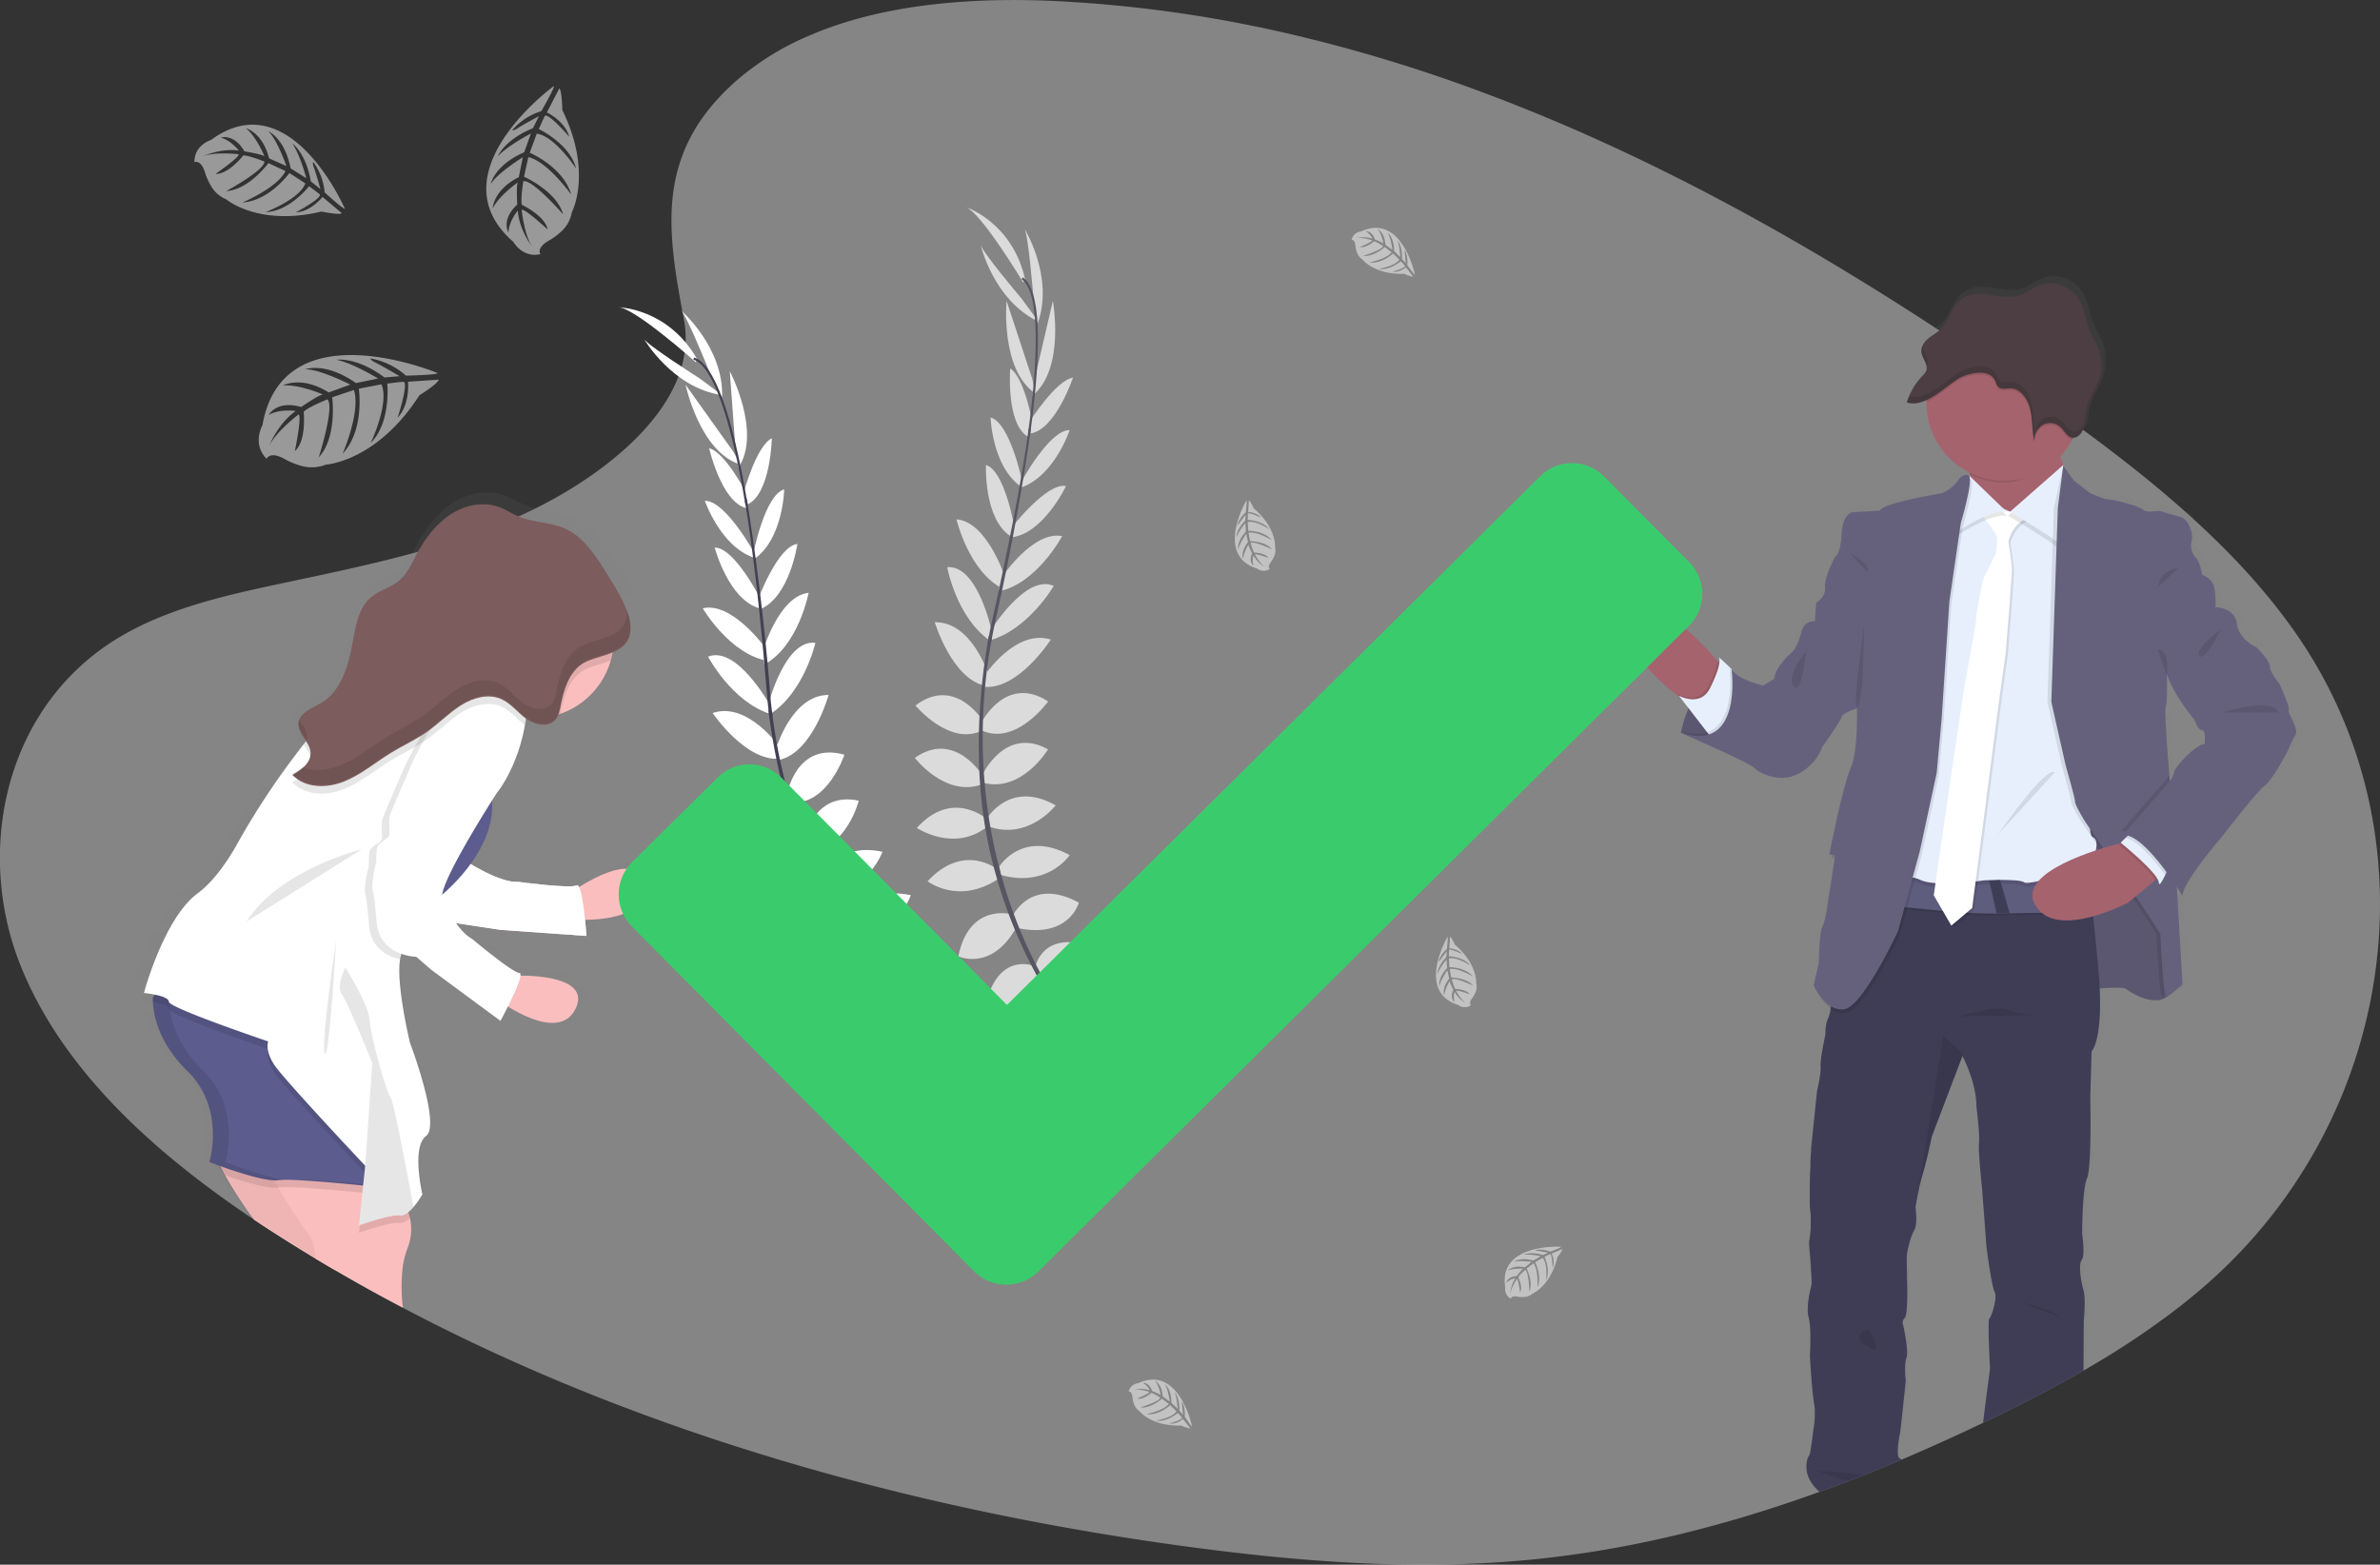 <svg id="_875ecf71-6e24-4878-8942-f452de3ecca7" data-name="875ecf71-6e24-4878-8942-f452de3ecca7" xmlns="http://www.w3.org/2000/svg" xmlns:xlink="http://www.w3.org/1999/xlink" viewBox="0 0 1149.12 755.51"><rect x="0" y="0" width="1149.12" height="755.51" fill="#333333" stroke="none"/><defs><linearGradient id="linear-gradient" x1="974.15" y1="-34.73" x2="974.15" y2="552.53" gradientTransform="matrix(1, 0, 0, -1, -25.44, 685.76)" gradientUnits="userSpaceOnUse"><stop offset="0" stop-color="gray" stop-opacity="0.25"/><stop offset="0.54" stop-color="gray" stop-opacity="0.12"/><stop offset="1" stop-color="gray" stop-opacity="0.1"/></linearGradient><linearGradient id="linear-gradient-2" x1="215.54" y1="54.1" x2="215.54" y2="448.03" xlink:href="#linear-gradient"/></defs><title>Artboard 1</title><path d="M1065.62,619.94q-5.38,4.73-11,9.19c-.63.51-1.28,1-1.92,1.52a386.28,386.28,0,0,1-42,28.37l-2.73,1.59c-.66.4-1.31.77-2,1.14-15.26,8.81-31.09,16.92-47.11,24.6l-.17.09-1.21.57q-19.38,9.29-39.34,17.78l-.32.12q-9,3.79-18,7.38c-2.45,1-4.91,1.93-7.37,2.88-4.63,1.77-9.27,3.51-14,5.18l-.58.22-1,.35-1.25.46q-18.31,6.54-37.11,12.08l-.22.06q-13.11,3.82-26.39,7.07l-1.21.3c-13,3.14-26.21,5.84-39.5,8l-3.06.49q-14.58,2.29-29.36,3.74c-55.39,5.35-111.44,1-166.49-6.46C461.17,731.58,351.48,703.31,251.44,659q-28.8-12.75-56.48-27.3c-.15-.08-.28-.16-.43-.23q-16.57-8.71-32.69-18.15c-3.15-1.82-6.28-3.68-9.39-5.55q-5.74-3.46-11.43-7-7.5-4.68-15-9.59l-2.34-1.56-.9-.61c-1.27-.85-2.52-1.7-3.78-2.56-47-32-88.91-70.78-108.71-119.31-22.88-56-8.24-127,48.43-160.1,19.48-11.4,42.12-17.59,65-22.7l2.34-.52c3.87-.85,7.74-1.67,11.59-2.49,13.49-2.86,27.05-5.7,40.48-8.87h0c7-1.65,13.93-3.38,20.82-5.25l2.82-.78a337.09,337.09,0,0,0,48.61-17.12h.1q2.54-1.12,5-2.33c1.06-.5,2.12-1,3.18-1.55,17-8.46,35-20.19,48.85-34.17,1.11-1.12,2.19-2.26,3.24-3.4.81-.89,1.61-1.79,2.38-2.69,9.71-11.32,16.43-23.89,17.71-37.23h0a48,48,0,0,0-.6-13.43c-1.57-8.39-3.09-16.6-4.21-24.61-2.09-15.05-2.8-29.44.1-43.31h0c3-14.14,9.64-27.75,22.41-40.95q2.89-3,6.23-6A131.28,131.28,0,0,1,389.4,17.76l4.71-2C429.19,1.56,471.34-1.4,510.72.56A636.14,636.14,0,0,1,620,15.76c2.85.64,5.7,1.31,8.53,2a757.36,757.36,0,0,1,90,27.83C794.89,74.32,867,114.21,934.33,158.23l2,1.3q4.22,2.75,8.39,5.52,8.07,5.35,16,10.77l3.57,2.43q2.64,1.8,5.25,3.61l5.36,3.71h0a5.88,5.88,0,0,1,.72.51l4.56,3.16c2.64,1.84,5.26,3.69,7.89,5.55h0l5.64,4c1.17.84,2.35,1.67,3.52,2.52l6,4.38,1.34,1c.28.2.56.4.83.62l.17.11c16.26,11.93,32.13,24.3,47,37.41l1.92,1.7.2.18c1.62,1.44,3.24,2.9,4.83,4.37,19.42,17.68,36.82,36.68,51,57.68C1175.88,405.76,1156.49,540.07,1065.62,619.94Z" style="fill:#fff;opacity:0.4;isolation:isolate"/><path d="M1108.43,340.7c.64-1.74-4.14-11.4-4.14-11.88s-5-5.85-5-8.87-6.53-9.5-6.53-9.5-8.78-3.65-9.74-11.56-10.16-8.08-10.52-8.09c0,0,0-.72.06-1.82,0-2.46-.07-6.85-1.18-9.26a9.4,9.4,0,0,0-5.42-4.61s-1-6.17-2.88-8.07a9.09,9.09,0,0,1-2.22-8.56c.53-1.68.07-4.79-1.25-7.39a7.57,7.57,0,0,0-4.66-4.33h-.17c-4.58-1.11-9.71-2.81-9.71-2.81s-.52.1-1.29.21l-.64-.21a28.59,28.59,0,0,1-3.34.42,4.15,4.15,0,0,1-2.71-.89c-1.6-1.75-14.52-5.07-16.91-5.07s-9.26-3.17-9.26-3.17l-6.85-5.23c-1.92-1.46-5.48-7.4-6-8.28l-.08-.11h0a27.18,27.18,0,0,1-1.26-3.49c-.07-.22-.12-.44-.19-.68h0a38.15,38.15,0,0,0,3.81-4.68v0c.31-.43.6-.9.89-1.35q.63-1,1.2-2.07c.16-.31.31-.63.47-.93a4,4,0,0,0,1-.17l.43-.16a5.07,5.07,0,0,0,1.1-.69l.32-.29a7.81,7.81,0,0,0,2-3.07c.11-.34.21-.69.29-1a1.47,1.47,0,0,1,.09-.36c0-.11.11-.48.15-.73l.06-.4a4,4,0,0,1,.12-.71,1.36,1.36,0,0,0,0-.41c0-.29.08-.6.11-.9.14-1.13.26-2.24.5-3.34a.09.09,0,0,0,0,0,25.55,25.55,0,0,1,2.36-6.08c1-1.93,2.1-3.83,3-5.82h0c.26-.57.51-1.15.73-1.73s.44-1.28.64-1.93a2.65,2.65,0,0,1,.14-.59,14,14,0,0,0,.32-1.43,5,5,0,0,0,.12-.63c.12-.66.2-1.32.26-2a24.54,24.54,0,0,0-1.64-11.13c-1.19-3-3-5.65-4.19-8.62-1.83-4.51-2.31-9.61-4.55-13.91-3.75-7.2-12.6-10.8-19.87-8.09-3.46,1.28-6.47,3.79-10,4.92-4.7,1.51-9.75.37-14.63-.31s-10.28-.73-14.2,2.45c-4.51,3.67-5.75,10.57-10,14.59a23,23,0,0,1-3.33,2.5c-.86.59-1.73,1.17-2.54,1.84a9.47,9.47,0,0,0-3,4,3.39,3.39,0,0,0-.11.34,3.11,3.11,0,0,0-.11.41,4.11,4.11,0,0,1-.07.47,1.79,1.79,0,0,0,0,.33,5.76,5.76,0,0,0,0,.72h0v.12a4.59,4.59,0,0,0,.13.8v.22a4,4,0,0,0,.2.66.5.5,0,0,1,0,.13,7.22,7.22,0,0,0,.29.72,1.16,1.16,0,0,0,.14.36,1.38,1.38,0,0,1,.14.3,18.93,18.93,0,0,1,1.48,3.67,4.16,4.16,0,0,1-.15,2.44,3.9,3.9,0,0,1-.64,1.07,13.33,13.33,0,0,1-1.12,1.24,33.13,33.13,0,0,0-7.21,11.53c-.18.49-.35,1-.51,1.49h0l.21.06.21,0a7,7,0,0,0,1.19.25,7.25,7.25,0,0,0,.8.09,12.39,12.39,0,0,0,3.26-.26,5,5,0,0,0,.53-.12h0l.16,0h.1a17.32,17.32,0,0,0,2.62-.91c.2-.09.41-.17.61-.27v3.72a37.63,37.63,0,0,0,19.16,30.59c.57.33,1.13.64,1.71.93,0,.34.1.69.14,1s.08.57.11.86l-.44-.41a2.91,2.91,0,0,0-1.19-.24,3.82,3.82,0,0,0-1.9.49,7,7,0,0,0-2.49,2.43c-2.7,4.13-7.82,6-7.82,6s-29,4.59-30.14,8.39l-13.56.8s-4.79.63-5.26,10.61v.23c-.07,1.19-.16,2.25-.27,3.2v.14c-.84,6.65-2.74,7.36-2.74,7.36s-5.59,9.82-5.11,14.89a.48.48,0,0,1,0,.12h0a6.53,6.53,0,0,1-.13,2h0a9,9,0,0,1-4.18,5.39l-.63,9s-5.26-.79-6.7,5.39-4,9-4,9-8.77,7.29-9.25,13.46l-5.43,3.33s-12.59-2.85-15.47-7.92c0,0-.34-.34-.88-.83l-.08-.12a.28.28,0,0,0,0,.06c-1.88-1.78-5.89-5.5-5.27-4.65a3.92,3.92,0,0,1,.26,2.56l-.94-1-2.51-2.8s-3.59-3.36-8.64-7.37h0q-1.73-1.38-3.65-2.82c-6.46-4.79-14.23-9.65-20-10.38-.12-.24-.6-2-1.73-2a1.9,1.9,0,0,0-1.24.61,16.64,16.64,0,0,0-1,23.51q.42.46.88.89l1.31,1.22,4.06,3.8,13.7,12.8c.17.12.33.25.5.36l.81,1,.63.81,1.09,1.39,1.57,2c-.08.21-.17.41-.24.61-.59,1.44-1.1,2.84-1.52,4.12v.14c-.1.32-.2.62-.29.92a1.24,1.24,0,0,1-.1.31c-.1.3-.18.6-.27.87a4.24,4.24,0,0,0-.14.52,2.9,2.9,0,0,1-.1.31c-.45,1.59-.73,2.81-.88,3.49l-1.06-.33,1,.45a1.36,1.36,0,0,1,0,.17l-.06.32c.31.15.64.29,1,.43l.23.1,3.92,1.73h0c.79.35,1.65.72,2.57,1.14s1.63.73,2.52,1.11h0c10.24,4.56,24.59,11.11,25.61,12.42,1.59,2.07,12.12,8.08,21.7,3s11.63-12.84,11.63-12.84S889,346,889.29,344.05c.24-1.46,4.52-3.11,6.5-3.8l.19-.06.8-.26v2.42c0,4.46-.06,14.16-1.46,21.21a.13.13,0,0,0,0,.06,23.06,23.06,0,0,1-1.59,5.3c-3.67,7.76-10.52,42.14-10.52,42.14h.16a4.64,4.64,0,0,1,1.2-.06c-.14.64-.23,1.14-.3,1.48s-.1.51-.1.51h.12a4.6,4.6,0,0,1,1.16-.07,2.44,2.44,0,0,1,.39,0,6.12,6.12,0,0,1-.1.72v.25s-.06.31-.08.48c-.83,5.72-3.23,20.61-3.23,20.61s-1,8.23-2.56,11.08c-.67,1.21-1.08,4.56-1.34,8,0,.5-.07,1-.11,1.52-.26,4.24-.3,8.21-.3,8.21l-.07.26-2.35,10.66a3.07,3.07,0,0,0,.13.29h0c.17.32.44.87.83,1.55h0l.12.26a29.78,29.78,0,0,0,5.54,7.8,14.41,14.41,0,0,0,1.68,1.43h0a1.8,1.8,0,0,1-.07.35c0,.1-.06.38-.09.56a16.19,16.19,0,0,1-1.13,4,13.38,13.38,0,0,0-1.15,4.36h0a20.06,20.06,0,0,0-.1,3.24l-.13.59h0c-.35,1.63-1.35,6.41-1.89,10.3-.13.89-.25,1.75-.32,2.55a12.39,12.39,0,0,0,0,2.23,18.31,18.31,0,0,1-.2,3.74,8.45,8.45,0,0,1-.13,1.1c-.54,3.52-1.43,7.21-1.43,7.21l-2.87,27.55v1.63a3.17,3.17,0,0,1-.06.72c0,.65-.1,1.42-.17,2.32a8.74,8.74,0,0,1-.06,1,5.22,5.22,0,0,1-.06,1V561a4.7,4.7,0,0,1,0,.79,3.86,3.86,0,0,0,0,.76v.71c-.09,1.47-.19,3.06-.26,4.67v1.54a11.56,11.56,0,0,1-.07,1.54V581.2a29.11,29.11,0,0,0,.24,3.18c.11.78.19,1.6.23,2.44V588a5.61,5.61,0,0,1,0,.58V593c-.25,3.44-.72,6.23-.79,6.67h0v.94c0,.25.06.57.09.92v.5h0a2,2,0,0,0,.06.58c.06.2,0,.19,0,.3,0,.36.06.73.1,1.12s.09.81.12,1.23l.06.79c0,.38.08.78.11,1.17v.4c0,.27.06.53.08.81l.09,1.23c0,.27.06.55.08.82a2.78,2.78,0,0,1,0,.42l.13,1.62a4.3,4.3,0,0,0,0,.8c0,.42.06.85.1,1.25s0,.92.07,1.34a8.59,8.59,0,0,1,.06,1.22,16.89,16.89,0,0,1,0,3.39c-.26,1.14-1.1,4.33-1.58,7.79,0,.31-.09.62-.12.94a3.39,3.39,0,0,0,0,.56l-.06.75c0,.6-.07,1.21-.07,1.8a13.87,13.87,0,0,0,.45,4,18.93,18.93,0,0,1,.5,2.64,1.35,1.35,0,0,0,0,.44c0,.32.07.65.1,1s0,.68.07,1c0,.7.06,1.42.09,2.15v1.45c.07,4.22-.13,8.35-.19,9.41v.26s1,17.75,2.07,23.44c.14.75.24,1.51.31,2.29a5.08,5.08,0,0,0,0,.87,44.62,44.62,0,0,1-.68,9.84s-1.12,12.19-1.59,12.19c-.23,0-1.27,1.88-1.43,4.72v.08c-.14,3.17.83,7.53,5.25,11.84l.48.47.58-.22c4.68-1.67,9.32-3.41,14-5.18,2.46-1,4.92-1.9,7.37-2.88q9.08-3.59,18-7.38h0a1.14,1.14,0,0,1-.57-.72c-.92-2.45.45-10,.73-11.16s2.87-25.83,2.87-25.83-1-7.75.32-11.07-1.6-16.17-1.6-16.17-1-1.58.8-3.48,1.12-18.85,1.12-18.85-.16-8.56-.16-10.78,1.92-10.3,3.66-13,.65-11.1.65-11.1h0l.1-.64a6.36,6.36,0,0,1,.14-.89l.15-.85a117.51,117.51,0,0,1,3.1-13.75c2.08-6.65,4.47-18.37,4.47-18.37l14-37.41h0l.46-1.16.17-.46s6.85,12.68,6.85,24.4c0,0,1.76,14.1,1.29,17.9s1.43,21.7,1.43,21.7,2.06,25.67,2.06,26.77,2.56,20.85,4.16,23.85-1.6,12.2-2.55,13.15.32,24.24.32,24.24-2.41,18.37-2.88,22.17c-.09.69-.23,1.73-.38,3,16-7.68,31.85-15.79,47.11-24.6l2-1.14.11-22.73s1.12-10.61-.16-14.9-2.55-12.5-.79-14.72.16-12.51.16-12.51,0-21.71,2.39-27.09,1.6-39.44,1.6-39.44l.63-22.34s5.09-4.82,4-29.79v-.85c5.56-.35,11.83-.55,12.78.23,1.52,1.22,10.08,6.76,16.71,5.38h0a8.13,8.13,0,0,0,3.06-1.27c1.44-.64,8-6.18,8-6.18L1054,431.64h0l-.27-4.75c.48.73.9,1.38,1.26,2,1,1.52,1.55,2.45,1.55,2.45,0-6.65,18.83-28.19,18.83-28.19s17.55-22.65,21.37-25.35,11.33-17,11.33-17a69.08,69.08,0,0,1,3.83-7.92C1113.56,350.05,1107.79,342.44,1108.43,340.7Zm-56.15,30.41a9.93,9.93,0,0,1-2.12,4.27c-.08-1-.16-1.93-.24-2.93v-.26c-1.12-13.94-2.32-30.8-1.77-32.45.45-1.32.61-4.82.66-8.18h0c.07-3.83,0-7.48,0-7.48h0l.18-.25c3.22,10,13.21,21.66,13.21,21.66s1.76,5.07,3.83,5.23,1.27,6.65,1.27,6.65a7.54,7.54,0,0,0-2.72,1,23.82,23.82,0,0,0-2.82,1.91h0C1057.18,363.76,1052.39,369.49,1052.28,371.11Z" style="fill:url(#linear-gradient)"/><path d="M811.56,353.76s5.82-30.5,24.52-30.66l13.68,28.14-9.2,6.25S820.8,358.12,811.56,353.76Z" style="fill:#65617d"/><path d="M849.72,351.2l-9.16,6.29s-13.94.44-23.9-2a27.3,27.3,0,0,1-5.1-1.73,1.85,1.85,0,0,1,.1-.49.7.7,0,0,1,0-.12A69.41,69.41,0,0,1,815.2,342c.57-1.37,1.23-2.78,1.93-4.19,2.74-5.27,6.59-10.44,11.86-13a16.22,16.22,0,0,1,6.23-1.63H836l.31.62,4.62,9.51Z" style="opacity:0.1;isolation:isolate"/><path d="M1005,477.91s19.65-1.88,21.38-.47,12.89,8.65,19.5,4.09,2.2-20.44,2.2-21.07-.63-23.11-.63-23.11l-11.79-15.88-14.78-27.82-30.18-3,.78,44.18-.15,22.64Z" style="fill:#65617d"/><path d="M1005,477.91s19.65-1.88,21.38-.47,12.89,8.65,19.5,4.09,2.2-20.44,2.2-21.07-.63-23.11-.63-23.11l-11.79-15.88-14.78-27.82-30.18-3,.78,44.18-.15,22.64Z" style="opacity:0.1;isolation:isolate"/><path d="M832.11,322.28s-1.55,19.18-13.55,19.48a94.06,94.06,0,0,1-7.94-5.45c-10.5-7.85-27.15-23-22.55-37,6.6-20.12,38.67,17,38.67,17l2.47,2.76Z" style="fill:#a5636d"/><path d="M832.11,322.28s-1.55,19.18-13.55,19.48a94.06,94.06,0,0,1-7.94-5.45l-1-1.31a15.62,15.62,0,0,0,6.55,1.77c3,.06,6.38-1,8.55-5.39a69.4,69.4,0,0,0,3.31-7.61,22.92,22.92,0,0,0,1.2-4.72Z" style="opacity:0.1;isolation:isolate"/><path d="M826.92,357l-2.69-3.46-9-11.65-4.67-6a15.61,15.61,0,0,0,6.54,1.76c3,.07,6.38-1,8.55-5.39a67.51,67.51,0,0,0,3.31-7.61c1.49-4.24,1.46-6.42.93-7.16s3.34,2.85,5.2,4.62l.07.06.86.82.33.64,4.55,9.11v.38C841.32,336.08,842.85,354.42,826.92,357Z" style="fill:#e7effd"/><path d="M918.18,704.76a4.57,4.57,0,0,0-.94-.62h-.08c-1.88-.79-.16-10.54.16-11.8s2.83-25.58,2.83-25.58-.94-7.69.32-11-1.58-16-1.58-16-.94-1.57.79-3.46,1.1-18.71,1.1-18.71-.15-8.48-.15-10.69,1.88-10.21,3.61-12.89.63-11,.63-11h0l.09-.64c0-.23.09-.53.14-.88l.15-.84a4.1,4.1,0,0,1,.11-.64c.09-.5.19-1,.3-1.64.06-.36.13-.74.21-1.12.23-1.2.5-2.52.79-3.87.09-.42.19-.85.29-1.27s.24-1,.37-1.52c.08-.31.15-.61.24-.92.23-.92.48-1.81.75-2.66,2-6.61,4.41-18.24,4.41-18.24l14.61-38.38.17-.46.46.89h0c1.52,3.07,6.29,13.52,6.29,23.31,0,0,1.74,14,1.26,17.76s1.42,21.54,1.42,21.54,2,25.46,2,26.56,2.52,20.76,4.09,23.74-1.57,12.11-2.52,13,.32,24.06.32,24.06-2.36,18.23-2.84,22c-.1.9-.3,2.41-.51,4.26l1.21-.57.17-.09c16-7.68,31.85-15.79,47.11-24.6l.13-24.11s1.1-10.54-.15-14.78-2.52-12.42-.8-14.63.17-12.41.17-12.41,0-21.54,2.35-26.88,1.58-39.15,1.58-39.15l.62-22.16s5.13-4.89,3.92-30.41c-.13-2.72-.33-5.67-.61-8.89-.87-9.63-1.75-18.35-2.55-25.9-.07-.65-.14-1.29-.21-1.91-.08-.84-.18-1.67-.26-2.48-.19-1.71-.37-3.35-.55-4.91-.06-.46-.11-.91-.16-1.36q-.39-3.36-.73-6.2c-.08-.74-.18-1.47-.26-2.16-.13-1-.25-2-.36-2.93a5,5,0,0,0-.09-.66,8.4,8.4,0,0,0-.14-1.15c-.52-4.08-.83-6.31-.83-6.31h-.14l-15.81.14-34.51.33h-1l-18,.17h-1.1l-8.64.09h-1.47l-18,.17h-1.09l-7.39,30.46-15.09,34.59s-.23,3.79-.76,7.49v.22a.72.72,0,0,1-.06.36,2.62,2.62,0,0,0-.09.56,19.43,19.43,0,0,1-1.27,4.89,12.22,12.22,0,0,0-1,3.45h0a20.23,20.23,0,0,0-.23,3.83h0v.21s-1.2,5.45-1.9,10.09c-.13.89-.25,1.75-.32,2.55a16.13,16.13,0,0,0-.14,2.93,16.43,16.43,0,0,1-.11,3,8.45,8.45,0,0,1-.13,1.1c-.49,3.68-1.48,7.8-1.48,7.8l-2.84,27.36a.62.62,0,0,1,0,.09v1.14a3.17,3.17,0,0,1-.06.72c0,.65-.1,1.42-.17,2.32a8.74,8.74,0,0,1-.06,1,5.22,5.22,0,0,1-.06,1v.52a4.7,4.7,0,0,1,0,.79,3.86,3.86,0,0,0,0,.76v.71c-.08,1.47-.18,3.06-.25,4.67v1.54a11.56,11.56,0,0,1-.07,1.54V581.2a27.26,27.26,0,0,0,.24,3.34c.1.74.18,1.5.23,2.28V593c-.25,3.44-.72,6.23-.79,6.67h0v.94c0,.25.06.57.09.92v.5h0a2,2,0,0,0,.06.58c.06.2,0,.19,0,.3,0,.36.06.73.1,1.12s.08.81.12,1.23l.06.79c0,.38.08.78.11,1.17v.4c0,.27.06.53.08.81l.09,1.23c0,.27.06.55.08.82v.42l.13,1.62a4.3,4.3,0,0,0,0,.8c0,.42.06.85.1,1.25s0,.92.07,1.34a8.59,8.59,0,0,1,.06,1.22,17.78,17.78,0,0,1,0,3.28,76.61,76.61,0,0,0-1.56,7.9c0,.31-.09.62-.12.94a3.39,3.39,0,0,0,0,.56l-.06.75c0,.6-.07,1.21-.07,1.8a13.78,13.78,0,0,0,.45,3.77,21.18,21.18,0,0,1,.55,3.32c.08.64.13,1.32.17,2s.06,1.42.09,2.15v1.45c.06,4.75-.2,9.29-.2,9.29a1.09,1.09,0,0,0,0,.12v.08c.1,2,1,17.77,2,23.07a24,24,0,0,1,.35,2.84,5.08,5.08,0,0,0,0,.87,45.81,45.81,0,0,1-.71,9.19s-1.47,12.21-1.94,12.21c-.24,0-1.44,2.22-1.41,5.47v.08c0,3.06,1.18,7,5.19,11l1.12,1.12c4.68-1.67,9.32-3.41,14-5.18,2.46-1,4.92-1.9,7.37-2.88q9.08-3.59,18-7.38Z" style="fill:#3f3d56"/><path d="M1000.64,232.35,977.37,257.2s-29.86-12-26.72-16c1.22-1.58,1-6.57.32-12.08-1.1-8.71-3.46-18.74-3.46-18.74s52.19-8.49,47.78.32c-1.6,3.21-1.33,7-.33,10.44A39.58,39.58,0,0,0,1000.64,232.35Z" style="fill:#a5636d"/><path d="M995.29,210.66c-1.6,3.21-2.37,3.52-1.37,7C987.1,225,978.42,233,967.63,233a37.24,37.24,0,0,1-16.66-3.9c-1.1-8.71-3.46-18.74-3.46-18.74S999.7,201.85,995.29,210.66Z" style="opacity:0.1;isolation:isolate"/><path d="M1005,194.62a37.42,37.42,0,0,1-74.84.07v-.61a37.42,37.42,0,0,1,74.83.54Z" style="fill:#a5636d"/><path d="M1010.46,441.46c-5,0-21.46.18-39.9.47h-.23l-6.09.1H964c-21.87.35-43.42-3.92-52.07-3.11-18.4,1.73,6.6-17,6.6-17a154,154,0,0,0,41.9,4.24l5.29-.28c16.71-.94,33.51-2.51,42.29-5.15C1008.67,425.61,1009.56,432.68,1010.46,441.46Z" style="opacity:0.1;isolation:isolate"/><path d="M1010.46,440.52c-5,0-21.46.17-39.9.47h-.23l-6.09.1H964c-21.87.35-43.42-3.92-52.07-3.11-18.4,1.72,6.6-17,6.6-17a153.75,153.75,0,0,0,41.9,4.23l5.29-.27c16.71-.94,33.51-2.52,42.29-5.15C1008.67,424.67,1009.56,431.76,1010.46,440.52Z" style="fill:#5f5d7e"/><path d="M957.56,242.76l-28.93,13.52L906.32,428.86s13.2-6,20.75-2.2,30.81.32,30.81.32,17-1,19.49.94,32.08-7.86,32.08-7.86,5.34-12,1.25-13.83,1.26-20.47,1.26-20.47l-2.51-124.51-5-16-13.52-8.17-13.83,11-6.6,1Z" style="opacity:0.1;isolation:isolate"/><path d="M957.56,240.84l-28.92,13.52L906.32,427s13.2-6,20.75-2.2,30.81.31,30.81.31,17-.94,19.49.94,32.08-7.86,32.08-7.86,5.34-11.94,1.25-13.83S1012,383.9,1012,383.9l-2.51-124.51-5-16-13.52-8.18-13.83,11-6.6.94Z" style="fill:#e7effd"/><path d="M957.09,248.86s8.34,9.9,8.18,12-.47,6.91-.47,6.91l-6.24,12.74s-3.46,15.88-3.46,19.18-5.5,31.91-5.5,31.91l-6.6,44-8.34,57.7,8.49,14.62,10.06-8.49,13.35-102.8,2.83-20.28s3-36.47,3-40.24-1.73-13.68-1.73-13.68,2-9.43,10.54-11.63-.63-.48-.63-.48l-4.87-3.93-4.25,1.73S959.61,244.46,957.09,248.86Z" style="opacity:0.1;isolation:isolate"/><path d="M956.15,247.92s8.33,9.9,8.18,11.94-.48,6.92-.48,6.92l-6.29,12.74s-3.46,15.87-3.46,19.17-5.5,31.92-5.5,31.92l-6.61,44-8.33,57.69,8.49,14.62,10.06-8.49,13.35-102.79,2.83-20.28s3-36.47,3-40.25-1.73-13.67-1.73-13.67,2-9.44,10.53-11.64-.62-.47-.62-.47l-4.88-3.93-4.24,1.73S958.67,243.51,956.15,247.92Z" style="fill:#fff"/><path d="M950.65,231.41s-1.26.94-1.57,7.23-4.72,20.44-4.72,20.44,16.35-11.32,24.53-10.06Z" style="opacity:0.1;isolation:isolate"/><path d="M950.65,229.52s-1.26,1-1.57,7.23-4.72,20.44-4.72,20.44,16.35-11.32,24.53-10.06Z" style="fill:#e7effd"/><path d="M995.3,226.38,969.56,249s21.7,12.89,24.53,16,5.66-30.81,5.66-30.81Z" style="opacity:0.1;isolation:isolate"/><path d="M996.24,224.49l-25.78,22.64s21.69,12.89,24.52,16,5.66-30.82,5.66-30.82Z" style="fill:#e7effd"/><path d="M951.56,231.41s-2.83-1.42-5.5,2.67-7.7,6-7.7,6-28.62,4.56-29.72,8.33l-13.36.78s-4.72.57-5.16,10.57-3,10.84-3,10.84-5.51,9.75-5,14.78-4.25,7.55-4.25,7.55l19.69,51s.63,21.07-3,28.77-10.38,41.82-10.38,41.82,2.83-.63,2.67,1.26-3.46,22.48-3.46,22.48-.94,8.17-2.51,11-1.73,17.61-1.73,17.61l-2.59,10.69s6,13.36,15.1,11.47,25.62-37.57,25.62-37.57L927.81,413l8.18-38,2.36-25.78,3.77-57.07,5.5-37.73S953.79,234.08,951.56,231.41Z" style="opacity:0.1;isolation:isolate"/><path d="M950.65,229.52s-2.83-1.41-5.5,2.68-7.71,6-7.71,6-28.61,4.56-29.71,8.33l-13.36.79s-4.72.63-5.19,10.53-3,10.85-3,10.85-5.5,9.75-5,14.78-4.24,7.54-4.24,7.54l19.62,51.06s.63,21.07-3,28.77-10.37,41.82-10.37,41.82,2.83-.63,2.67,1.26-3.46,22.48-3.46,22.48-.94,8.17-2.51,11S878.16,465,878.16,465l-2.5,10.74s6,13.36,15.09,11.48,25.63-37.58,25.63-37.58l10.53-38.51,8.18-38,2.35-25.78,3.78-57.06,5.5-37.73S952.85,232.2,950.65,229.52Z" style="fill:#65617d"/><path d="M849.72,351.2l-9.16,6.29s-13.94.44-23.9-2l-5.08-2.25-1-.45,1,.33c5.26,1.56,9.37,1.53,12.58.45,12.91-4.34,11.48-25.65,11-30.47a4.33,4.33,0,0,0-.1-.91.28.28,0,0,1,0-.06l.08.12a5.72,5.72,0,0,0,.59.83,6.65,6.65,0,0,0,.58.61h0l4.55,9.11v.38Z" style="opacity:0.1;isolation:isolate"/><path d="M881.32,289.76l-4.4,1.26-.63,9s-5.19-.78-6.6,5.35-3.93,9-3.93,9-8.65,7.23-9.12,13.36l-5.35,3.3s-12.42-2.83-15.25-7.86c0,0,5.66,40.56-24.52,30.66,0,0,33.8,14.78,35.37,16.82s12,8,21.38,3,11.48-12.89,11.48-12.89,9.12-12.73,9.43-14.62,7.39-4.09,7.39-4.09l13.52-32.69Z" style="fill:#65617d"/><path d="M991.68,245.24l4.56-20.75s2,6.76,4.09,8.33,6.76,5.19,6.76,5.19,6.76,3.15,9.11,3.15,15.1,3.3,16.67,5,7.86.47,7.86.47,5.19,1.73,9.75,2.83,6.76,8.65,5.81,11.63a9.09,9.09,0,0,0,2.2,8.49c1.89,1.89,2.83,8,2.83,8a9.22,9.22,0,0,1,5.35,4.56c1.57,3.46,1.1,11,1.1,11l-23.42,33s.31,12.73-.63,15.56,3.3,50.94,3.3,50.94l4.87,82.69s-6.44,5.5-7.86,6.13-2.83-29.24-2.83-30.34-36.31-54.4-36.31-54.4-4.88-7.86-4.88-9.59-4.56-17.6-4.56-17.6l-6.89-30.59Z" style="opacity:0.1;isolation:isolate"/><path d="M1069.72,291.39c0,1.08-.06,1.8-.06,1.8l-23.41,33h0s.32,12.74-.62,15.57c-.55,1.64.65,18.56,1.76,32.45.79,10,1.54,18.48,1.54,18.48l2.06,35.08,2.8,47.62s-6.44,5.5-7.85,6.13-2.83-29.24-2.83-30.35-36.34-54.41-36.34-54.41-4.87-7.87-4.87-9.6-4.56-17.61-4.56-17.61l-6.91-30.65,3.14-93.7,2.67-20.75s3.93,6.77,6,8.33S1009,238,1009,238s6.76,3.15,9.12,3.15,15.09,3.3,16.67,5,7.86.47,7.86.47,5.18,1.73,9.74,2.83,6.76,8.65,5.82,11.63a9.06,9.06,0,0,0,2.2,8.49c1.88,1.88,2.83,8,2.83,8a9.25,9.25,0,0,1,5.35,4.56C1069.65,284.58,1069.75,288.94,1069.72,291.39Z" style="fill:#65617d"/><path d="M899.83,712.29c-2.45,1-4.91,1.93-7.37,2.88-7.71-2.25-14.91-4.9-14.91-4.9A204.74,204.74,0,0,1,899.83,712.29Z" style="opacity:0.1;isolation:isolate"/><path d="M974.23,628.36s18.71,4.4,19.81,7.39Z" style="opacity:0.1;isolation:isolate"/><path d="M902.07,641.88s-9.75,2.83-.31,8.49S902.07,641.88,902.07,641.88Z" style="opacity:0.1;isolation:isolate"/><path d="M945.3,490.76c1.1,0,18.24-5.66,24.21-3.14s13.37,2.51,13.37,2.51Z" style="opacity:0.1;isolation:isolate"/><path d="M947.56,508.76l-.17,1.56-14.66,38.34s-2.36,11.63-4.41,18.23a119.52,119.52,0,0,0-3.06,13.65l13-80.46Z" style="opacity:0.1;isolation:isolate"/><path d="M970.33,441l-6.09.1H964l-3.57-15.85c1.75-.08,3.52-.17,5.29-.28Z" style="fill:#3f3d56"/><path d="M1044.5,421.76l-3.91,3.23-13,10.77s-35.37,18.87-45.11.94c-8.59-15.79,31.51-27.06,41.17-29.52,1.31-.33,2.06-.5,2.06-.5Z" style="fill:#a5636d"/><path d="M893.43,267.25s6.91,3.15,8.48,7.55S893.43,267.25,893.43,267.25Z" style="opacity:0.1;isolation:isolate"/><path d="M872,314.42s-10.06,12.26-6,17S872,314.42,872,314.42Z" style="opacity:0.1;isolation:isolate"/><path d="M1051.89,274.17s-9.43.94-9.75,9.12Z" style="opacity:0.1;isolation:isolate"/><path d="M964.48,403.08c1-.94,22.64-33,27.67-30.18Z" style="opacity:0.1;isolation:isolate"/><path d="M1005,194.62a37.29,37.29,0,0,1-4.43,17.66h-.28c-2.37-.5-3.6-3.26-5.41-5a7.37,7.37,0,0,0-8.49-1.19,8.61,8.61,0,0,0-4.17,8.07c-1.2-5-.82-10.39-2-15.43s-4.69-10.15-9.51-10.24c-2.08,0-4.5.77-6-.79-.91-.94-1.09-2.42-1.77-3.56-3.45-5.57-13.93-2.75-18.21.11s-9.25,7.42-14.57,9.87a37.42,37.42,0,0,1,74.83.54Z" style="opacity:0.1;isolation:isolate"/><path d="M963,183.16c.68,1.14.86,2.62,1.77,3.56,1.5,1.55,3.92.75,6,.79,4.82.08,8.34,5.19,9.51,10.23s.79,10.4,2,15.43a8.61,8.61,0,0,1,4.17-8.06,7.35,7.35,0,0,1,8.48,1.19c1.81,1.72,3,4.48,5.42,5s4.66-1.78,5.52-4.28.79-5.24,1.35-7.83c1.07-4.91,4.27-8.93,6-13.59a24.6,24.6,0,0,0-.16-17.56c-1.18-3-2.93-5.61-4.13-8.56-1.8-4.48-2.28-9.53-4.48-13.8-3.7-7.15-12.42-10.72-19.58-8-3.42,1.29-6.39,3.78-9.86,4.89-4.64,1.49-9.61.37-14.42-.3s-10.13-.73-14,2.43c-4.45,3.64-5.67,10.48-9.85,14.48-1.76,1.68-3.94,2.75-5.79,4.3s-3.45,3.86-3.24,6.38c.28,3.26,3.47,6.22,2.29,9.23a7.29,7.29,0,0,1-1.75,2.3,33,33,0,0,0-7.61,12.95c8.42,2.63,17.52-6.65,24.11-11C949.08,180.41,959.56,177.58,963,183.16Z" style="fill:#4c3e42"/><path d="M1044.5,421.76l-3.91,3.23c-3.45-5.75-17.62-17.23-17.62-17.23l.61-.59c1.31-.33,2.06-.5,2.06-.5Z" style="opacity:0.1;isolation:isolate"/><path d="M1048.28,416s-1.41,3.5-2.86,6.53-3,5.77-3.12,3.54c-.16-4.41-18.39-19.19-18.39-19.19l2.47-2.4,2.87-2.79Z" style="fill:#e7effd"/><path d="M1048.91,392.7l2.06,35.08c-4.88-7.59-18.29-27.06-26.91-26.43l20.91-24a26.91,26.91,0,0,0,2.4-3.08C1048.16,384.25,1048.91,392.7,1048.91,392.7Z" style="opacity:0.1;isolation:isolate"/><path d="M1048.28,416s-1.41,3.5-2.86,6.53c-5.48-7.52-13-16.39-19-18l2.87-2.79Z" style="opacity:0.1;isolation:isolate"/><path d="M1064,288.76l5.66,4.4s9.43.16,10.37,8,9.59,11.48,9.59,11.48,6.45,6.44,6.45,9.43,4.87,8.33,4.87,8.8,4.72,10.06,4.09,11.79,5,9.28,3.3,12.11a69.39,69.39,0,0,0-3.77,7.86s-7.39,14.15-11.17,16.82-21.06,25.15-21.06,25.15-18.55,21.38-18.55,28c0,0-18.08-30.19-28.77-29.4l20.91-24s3.61-3.93,3.77-6.29,10.06-13.21,14.78-13.68c0,0,.78-6.45-1.26-6.6s-3.77-5.19-3.77-5.19-13.84-16.35-14-26.73S1064,288.76,1064,288.76Z" style="fill:#65617d"/><path d="M1072.33,303.76s-13.21,9.74-10.38,12.89S1072.33,303.76,1072.33,303.76Z" style="opacity:0.1;isolation:isolate"/><path d="M1073,344s24.52-7.86,27,0Z" style="opacity:0.1;isolation:isolate"/><path d="M900,301.84s0,35.84-3.07,39.38S900,301.84,900,301.84Z" style="opacity:0.1;isolation:isolate"/><path d="M1041.67,313.39l4.56,12.81S1048,313.63,1041.67,313.39Z" style="opacity:0.1;isolation:isolate"/><g style="opacity:0.1"><path d="M930.56,176c1.15-2.95-1.86-5.84-2.26-9a6,6,0,0,0-.5,2.84c.2,2.39,2,4.61,2.43,6.82A4,4,0,0,0,930.56,176Z"/><path d="M982.69,209.84c-1.13-5-.8-10.21-1.94-15.16s-4.69-10.16-9.51-10.24c-2.08,0-4.5.76-6-.79-.91-.94-1.09-2.42-1.77-3.56-3.44-5.57-13.92-2.75-18.21.11-6.43,4.27-15.26,13.21-23.51,11.19-.39,1-.76,1.91-1.07,2.9,8.42,2.63,17.52-6.65,24.11-11,4.29-2.85,14.76-5.68,18.21-.1.68,1.14.86,2.62,1.77,3.56,1.5,1.55,3.92.75,6,.79,4.82.08,8.34,5.19,9.51,10.23s.79,10.4,2,15.43A8.54,8.54,0,0,1,982.69,209.84Z"/><path d="M1006.33,203.94c-.86,2.5-3.1,4.79-5.52,4.28s-3.6-3.26-5.41-5a7.38,7.38,0,0,0-8.49-1.18,8.55,8.55,0,0,0-4.17,7.61,8.21,8.21,0,0,1,3.7-4.55,7.35,7.35,0,0,1,8.48,1.19c1.81,1.72,3,4.48,5.42,5s4.66-1.78,5.52-4.28a22,22,0,0,0,.86-4.52A14.06,14.06,0,0,1,1006.33,203.94Z"/><path d="M1013.72,182.53c-1.77,4.66-5,8.68-6,13.58-.22,1-.34,2-.46,3,1.07-4.88,4.26-8.89,6-13.54a23.72,23.72,0,0,0,1.45-6.52A22.78,22.78,0,0,1,1013.72,182.53Z"/></g><circle cx="786.53" cy="295.97" r="0.39" style="fill:#e6e8ec"/><path d="M472.26,515.39s11-7.89,22.43-3c0,0-3.2,6.78-17.4,6.69Z" style="fill:#fff"/><path d="M470.89,515.85s-2.94,13.23,6,21.81c0,0,5-5.6-.67-18.63Z" style="fill:#fff"/><path d="M456.31,503.81s.41-11.17,25.7-8.44c0,0,.4,7.19-8.3,10.93S460.86,507.33,456.31,503.81Z" style="fill:#fff"/><path d="M454.76,503.76s-10.5,3.82-.12,27c0,0,7-1.84,7.84-11.27S459.5,507,454.76,503.76Z" style="fill:#fff"/><path d="M439.92,488.54s-2.14-18.27,23.64-17.38c0,0,2.46,16.52-18.93,21.61Z" style="fill:#fff"/><path d="M422.14,468.5s2.73-20.91,28.66-15.7c0,0,.78,18-24.28,20.49Z" style="fill:#fff"/><path d="M408.91,447.58s5.12-20.5,30.81-15.37c0,0-5.36,18.42-29,19Z" style="fill:#fff"/><path d="M396.32,427.14s5-21.22,29.77-15.85c0,0-7.44,20.26-28,19.37Z" style="fill:#fff"/><path d="M388,407.59s3.45-25.83,26.61-21c0,0-5.76,23.62-24.76,24.72Z" style="fill:#fff"/><path d="M379.91,383.88s4.33-26.09,27.78-19.45c0,0-8.15,24.81-26,23Z" style="fill:#fff"/><path d="M374.64,361.76s7.46-26.21,25.42-26.2c0,0-7.6,27.67-23.72,31.33Z" style="fill:#fff"/><path d="M371,340.07s8-31.51,22.68-29.67c0,0-5.45,24.06-22,34.5Z" style="fill:#fff"/><path d="M368.42,314.12s7.62-26.3,22-27.88c0,0-4.89,25.77-21.41,34.61Z" style="fill:#fff"/><path d="M365.75,290s9.75-26.4,19.25-27.35c0,0-3.69,25.77-18.14,31.58Z" style="fill:#fff"/><path d="M363.69,267.47s5.53-28.49,14.94-31.19c0,0-.41,23.14-13.9,33.26Z" style="fill:#fff"/><path d="M359,238.1s6.09-22.77,13.66-26.49c0,0-.51,26.58-11.66,31.92Z" style="fill:#fff"/><path d="M355.27,218.83l-2.92-39.63s15.51,29.4,4.21,46.56Z" style="fill:#fff"/><path d="M342.64,179.82s-11.46-28.57-14-30.09c0,0,21,18,20,42.27Z" style="fill:#fff"/><path d="M439.21,488.43s-18.32-1.68-16.79,24.06c0,0,16.58,2,21.14-19.46Z" style="fill:#fff"/><path d="M421.25,467.84s-21.07.74-18.34,27c0,0,17.8,2.48,22.69-22.22Z" style="fill:#fff"/><path d="M408.77,449.3s-19.47-8.24-30.82,15.37c0,0,18,6.8,32.65-11.7Z" style="fill:#fff"/><path d="M395.9,427.35s-20-8.79-30.58,14.26c0,0,20.67,6.24,32.33-10.74Z" style="fill:#fff"/><path d="M388.22,408.14s-19.53-17.28-33.87,1.5c0,0,19.82,14.07,34.89,2.47Z" style="fill:#fff"/><path d="M381,383.23s-19.67-17.69-33.85,2.14c0,0,21.86,14.29,34.67,1.69Z" style="fill:#fff"/><path d="M376.56,360.93s-15.49-22.42-32.48-16.64c0,0,16.08,23.76,32.52,22Z" style="fill:#fff"/><path d="M371.43,339.91s-15.83-28.4-29.55-22.84c0,0,11.46,21.85,30.12,27.69Z" style="fill:#fff"/><path d="M369.37,312.6s-16-22.21-30.06-18.88c0,0,13.24,22.63,31.78,25.42Z" style="fill:#fff"/><path d="M367.33,289.4s-12.7-25.12-22.25-25c0,0,6.61,25.18,21.62,29.31Z" style="fill:#fff"/><path d="M364.14,266.89s-14-25.4-23.82-25.07c0,0,7.52,21.89,23.47,27.37Z" style="fill:#fff"/><path d="M361.13,239.6s-10.57-21.06-18.73-23.17c0,0,5.87,25.93,17.88,28.9Z" style="fill:#fff"/><path d="M354.08,218.12,331,185.76s6.84,32.52,26.48,38.55Z" style="fill:#fff"/><path d="M337.75,182.68s-26-16.51-27-19.29c0,0,13.86,24,37.9,27.39Z" style="fill:#fff"/><path d="M335.93,174.88S305.79,148,298.37,148.36c0,0,24,.18,38.2,25Z" style="fill:#fff"/><path d="M361,243.76l-1.06.18c-7.1-42.55-16-67.52-25.15-70.3l.31-1C344.78,175.56,353.73,200.17,361,243.76Z" style="fill:#444053"/><path d="M373,345.7l-1.59.2c-.49-4-.9-8.06-1.24-12.12-2.88-35.34-6.49-67.75-10.53-92l.88-1.18c4,24.29,8.37,57.66,11.26,93C372,337.69,372.47,341.76,373,345.7Z" style="fill:#444053"/><path d="M502.9,534.61c-.29-.12-28.94-11.61-59.33-40.5A232.38,232.38,0,0,1,399.12,436C384.55,409,375,375.47,371,342.71l1.7.72c9,73.52,44.54,122.66,72.29,149.06,30.09,28.63,58.42,40,58.7,40.13Z" style="fill:#444053"/><g style="opacity:0.7"><path d="M522.81,502s12.86-4.25,22.3,3.79c0,0-5.07,5.53-18.6,1.21Z" style="fill:#fff"/><path d="M521.36,502s-6.74,11.76-.74,22.62c0,0,6.43-3.87,4.9-18Z" style="fill:#fff"/><path d="M511,486.19s3.72-10.55,27-.41c0,0-1.76,7-11.18,8S514.32,490.9,511,486.19Z" style="fill:#fff"/><path d="M509.56,485.76s-11.17.53-8.16,25.79c0,0,7.18.32,10.83-8.42S513.11,490.22,509.56,485.76Z" style="fill:#fff"/><path d="M499.91,466.76s3.4-18.08,27.74-9.56c0,0-2.57,16.5-24.5,15Z" style="fill:#fff"/><path d="M488.9,442.31s8.83-19.15,32-6.46c0,0-4.59,17.37-29.27,12.33Z" style="fill:#fff"/><path d="M482.49,418.4s11-18,34-5.51c0,0-10.6,16-33.34,9.56Z" style="fill:#fff"/><path d="M476.56,395.14s11.06-18.78,33.15-6.28c0,0-13.13,17.13-32.52,10.16Z" style="fill:#fff"/><path d="M474.39,374s11-23.65,31.64-12.18c0,0-12.53,20.83-31,16.23Z" style="fill:#fff"/><path d="M473.76,349s11.9-23.62,32.31-10.3c0,0-15.17,21.26-31.68,14.17Z" style="fill:#fff"/><path d="M475.32,326.25s14.92-22.8,32.06-17.45c0,0-15.49,24.16-32,22.86Z" style="fill:#fff"/><path d="M478.3,304.48s17-27.71,30.48-21.57c0,0-12.37,21.34-31.25,26.39Z" style="fill:#fff"/><path d="M483.56,278.93s15.1-22.83,29.28-20.07c0,0-12.33,23.15-30.74,26.68Z" style="fill:#fff"/><path d="M488.18,255.09s17.17-22.31,26.52-20.39c0,0-11.19,23.5-26.71,24.76Z" style="fill:#fff"/><path d="M492.91,233s13.75-25.55,23.55-25.33c0,0-7.28,22-23.18,27.62Z" style="fill:#fff"/><path d="M497.16,203.55s12.58-19.92,20.92-21.23c0,0-8.4,25.23-20.63,27Z" style="fill:#fff"/><path d="M499.34,184l9-38.69s6.07,32.67-9.8,45.73Z" style="fill:#fff"/><path d="M498.89,143s-2.44-30.69-4.43-32.9c0,0,14.73,23.46,6.5,46.3Z" style="fill:#fff"/><path d="M499.27,466.42s-17-7.07-23.18,18c0,0,15.21,6.89,26-12.29Z" style="fill:#fff"/><path d="M488.25,441.41s-20.33-5.56-25.55,20.36c0,0,16.25,7.67,28.28-14.46Z" style="fill:#fff"/><path d="M481.85,420s-16.13-13.66-34,5.51c0,0,15.11,11.83,34.65-1.46Z" style="fill:#fff"/><path d="M476.09,395.22s-16.42-14.33-33.43,4.54c0,0,17.87,12.1,34.06-.65Z" style="fill:#fff"/><path d="M474.48,374.59S461,352.28,441.7,365.94c0,0,14.73,19.34,32.57,12.74Z" style="fill:#fff"/><path d="M475,348.64s-13.52-22.73-33-8c0,0,16.62,20.15,32.6,11.93Z" style="fill:#fff"/><path d="M477.38,326s-8.11-26-26.06-25.55c0,0,8.29,27.48,24.5,30.73Z" style="fill:#fff"/><path d="M478.75,304.45s-6.67-31.82-21.42-30.59c0,0,4.44,24.27,20.52,35.39Z" style="fill:#fff"/><path d="M484.91,277.76s-8.67-26-23.09-27c0,0,5.92,25.56,22.78,33.73Z" style="fill:#fff"/><path d="M489.86,255s-4.65-27.76-13.81-30.47c0,0-1.18,26,11.93,34.42Z" style="fill:#fff"/><path d="M493.56,232.57s-5.83-28.42-15.28-31c0,0,.66,23.13,14.27,33.11Z" style="fill:#fff"/><path d="M498.76,205.63s-3.83-23.25-11-27.71c0,0-2.11,26.51,8.47,32.92Z" style="fill:#fff"/><path d="M498.42,183,486,145.27s-3.15,33.09,13.81,44.69Z" style="fill:#fff"/><path d="M493.37,144.33s-19.91-23.5-20-26.46c0,0,6.09,27,28,37.42Z" style="fill:#fff"/><path d="M494,136.34s-20.79-34.59-28-36.5c0,0,22.88,7.32,29,35.24Z" style="fill:#fff"/><path d="M497.4,209.56l-1.06-.15c5.88-42.73,4.78-69.23-3.1-74.6l.61-.88C502.2,139.62,503.43,165.76,497.4,209.56Z" style="fill:#444053"/><path d="M478.48,310.44l-1.58-.29c.72-4,1.53-8,2.43-11.94,7.76-34.59,14-66.61,17.31-91l1.19-.86c-3.36,24.39-9.16,57.54-16.94,92.17C480,302.52,479.19,306.51,478.48,310.44Z" style="fill:#444053"/><path d="M546.34,529.45c-.24-.19-24.18-19.7-44.59-56.31a232.08,232.08,0,0,1-25.19-68.72c-5.88-30.12-5-65,.89-97.42l1.41,1.19c-13.25,72.88,6,130.36,24.67,163.82,20.21,36.28,43.87,55.58,44.11,55.77Z" style="fill:#444053"/></g><path d="M307.36,437.33a38,38,0,0,1-7.29,2.18,73.27,73.27,0,0,1-13.23,1.25c.13,1.17.23,2.26.33,3.25.24,2.72.38,4.59.38,4.59l-4.69-.32-38.68-2.64-22.62-3.35a42.2,42.2,0,0,0,3.55,4.17,18.71,18.71,0,0,0,4.52,3.51S250,466.5,253.57,466.65c.5,0,.66.5.58,1.29,8.59,0,35.3,1.25,27.89,16.12A11.85,11.85,0,0,1,276,490c-8.57,3.63-21.5-2.9-28.16-6.91-.65,1.27-1.27,2.45-1.82,3.46-1.13,2.13-1.92,3.54-1.92,3.54l-.67-.48-34.32-24.44-7.52-6.38a26.24,26.24,0,0,1-6.51-1.13h0l-1-.32a1.92,1.92,0,0,0-.11.27,14,14,0,0,0-.61,2.4v.36a28.11,28.11,0,0,0-.28,2.81c0,.64-.05,1.32-.05,2-.06,13.62,5.4,35.51,5.4,35.51s14.15,36.09,9.13,44.42h0a3.75,3.75,0,0,1-1,1.08c-1.77,1.28-2.83,3.56-3.38,6.27-1.87,8.84,1.41,22.33,1.41,22.33s-.3.5-.81,1.28a38.67,38.67,0,0,1-3.72,5c-.21.24-.43.49-.66.72a17.41,17.41,0,0,1-2,1.8c.13.39.27.79.41,1.22s.32,1.1.46,1.7A24.38,24.38,0,0,1,197,601.19a40.53,40.53,0,0,0-2.52,10.57h0a80.86,80.86,0,0,0,.51,19.9c-.15-.08-.28-.16-.43-.23q-16.59-8.67-32.71-18.11c-3.15-1.82-6.28-3.68-9.39-5.55q-5.74-3.46-11.43-7-7.5-4.68-15-9.59l-2.34-1.56-.9-.61c-1.27-.85-2.52-1.7-3.78-2.56a192.07,192.07,0,0,1-14.14-21c-.71-1.27-1.35-2.48-1.88-3.59v-.06l-.34-.73-1.41-.5h0c-2.65-.93-4.33-1.58-4.33-1.58h0a49.06,49.06,0,0,0,1.74-13.7c-.08-9-2.57-21-12.83-30.62-15.16-14.33-17.25-28.48-17.47-33.91v-1a12.53,12.53,0,0,1,.06-1.37l1.16-1.11c-2.94-.59-5.7-.86-5.7-.86s10.06-36.4,27-48.55c8.4-6,15.39-16,20.33-24.58a372.54,372.54,0,0,1,30.28-44.39l3.05-3.85.89-1.13.19-.23.24-.32q-.62-.94-1.26-1.86l-.28-.41c-1.33-2-2.47-4-2.29-6.39v-.58a7.68,7.68,0,0,1,.22-1.18,1.13,1.13,0,0,0,.12.18c1.43-4.16,6.94-6,11-8.3,9.57-5.38,13.65-17.15,15.7-28.1,1.59-8.52,2.91-18.07,9.51-23.54,4.26-3.52,10-4.68,14.31-8.17a26.82,26.82,0,0,0,6.08-7.81c1-1.7,1.86-3.46,2.79-5.16,4.26-7.7,9.86-14.86,17.27-19.47s16.81-6.4,24.93-3.3c3.13,1.19,6,3,9,4.33a35.06,35.06,0,0,0,5.72,1.78c6.11,1.43,12.54,1.8,18.28,4.35,9.33,4.14,15.4,13.3,20.94,22,2.87,4.5,7.38,11.08,9.94,17.7v-.69a25.39,25.39,0,0,1,2,9.2,14,14,0,0,1-.43,4c-.92,3.4-3.27,5.55-6.22,7.13l-.47.23a20,20,0,0,1-1.94.87c-.1.55-.21,1.11-.33,1.65,0,.23-.11.47-.17.7-.13.56-.28,1.11-.44,1.66a38.48,38.48,0,0,1-12,18.34,40.33,40.33,0,0,1-13.42,7.6c-.35.12-.72.21-1.07.32a8.62,8.62,0,0,1-1.26,2.33,6.73,6.73,0,0,1-1.36,1.31,8.25,8.25,0,0,1-1,.58,1.34,1.34,0,0,1-.27.13c-3.6,1.62-8.53.35-12-2.07-.18-.12-.35-.26-.52-.39a11.48,11.48,0,0,1-.19,1.79c-.1.62-.17,1-.28,1.52s-.15.77-.22,1.14-.12.62-.18.91l-.12.51a78.56,78.56,0,0,1-11.14,27.1,38.64,38.64,0,0,1-2.53,3.41l-2.48,3.78V383c.47,8.7-2.39,16.81-6.43,23.79a69.36,69.36,0,0,1-4.45,6.69l.56.33c5.6,3.19,16.64,8.86,23.62,8.38,0,0,26.4,3.41,29.46,1.7.42-.24.83.09,1.21.8,4.27-2.6,14.09-8.11,21.84-8.84,5.42-.52,9.83,1.29,10.65,8S313,434.9,307.36,437.33Z" style="fill:url(#linear-gradient-2)"/><path d="M162.85,574.84a21.92,21.92,0,0,1,1.44,19.23c-2.43,6.09-2.7,13.68-2.45,19.25-3.15-1.82-6.28-3.68-9.39-5.55q-5.74-3.46-11.43-7-7.5-4.68-15-9.59l-2.34-1.56-.9-.61a1.88,1.88,0,0,0-.29-.4c-1.34-1.42-9.15-12.62-13.79-21.12-.84-1.56-1.57-3-2.15-4.32v-.07c-1-2.22-1.47-4-1.17-4.81a9.86,9.86,0,0,1,4.85-6c5.76-3,15-.23,24.14,4.18a166.93,166.93,0,0,1,22.54,13.73l.81.59.08.06c3,2.13,4.74,3.54,4.74,3.54A4.78,4.78,0,0,1,162.85,574.84Z" style="fill:#fbbebe"/><path d="M161.33,573.51a21.92,21.92,0,0,1,1.44,19.25c-2.43,6.09-2.7,13.68-2.45,19.26q-4.72-2.75-9.39-5.56-5.75-3.46-11.43-7c-5-3.13-10-6.33-14.95-9.6l-2.34-1.56-.9-.61a2.17,2.17,0,0,0-.29-.4c-1.34-1.41-9.15-12.61-13.79-21.12-.84-1.56-1.57-3-2.15-4.32v-.06c-1-2.23-1.47-4-1.17-4.82a9.89,9.89,0,0,1,4.85-6c5.76-3,15-.23,24.14,4.18a166.93,166.93,0,0,1,22.54,13.73l.81.59.08.06c3,2.13,4.74,3.54,4.74,3.54S161.15,573.22,161.33,573.51Z" style="opacity:0.05;isolation:isolate"/><path d="M198.15,597.76a24.42,24.42,0,0,1-1.41,5,39.54,39.54,0,0,0-2.27,9h0a79.52,79.52,0,0,0,.08,19.67q-16.59-8.67-32.71-18.11c-3.15-1.82-6.28-3.68-9.39-5.55-.7-5.32-1.7-10-2.83-11.15-1.48-1.56-9.93-13.64-15.18-23.17-.68-1.2-1.27-2.36-1.82-3.46v0c-.21-.44-.41-.86-.6-1.28-1.35-2.9-2.07-5.16-1.71-6.25a11.54,11.54,0,0,1,4.12-5.94c8.87-6.48,27.31,2.29,41.47,11l.35.21c2.68,1.67,5.22,3.32,7.5,4.86l1.33.9c5.86,4,9.75,7.11,9.75,7.11a21.29,21.29,0,0,1,2.31,4.78,25.34,25.34,0,0,1,.83,2.9A24.17,24.17,0,0,1,198.15,597.76Z" style="fill:#fbbebe"/><path d="M108.75,567.49c7.27,2.54,18,5.91,23.84,6a11.28,11.28,0,0,0,1.81-.09h0c4.11-.56,16.78.34,28.41,1.39,4.66.41,9.15.84,12.86,1.22l9.32,1v-3.6c-2.59-1.78-5.6-3.76-8.82-5.76-14.21-8.78-32.88-17.75-41.82-11.22-12.59-6.08-25.37-9-29,1.82C104.93,559.66,106.46,563.24,108.75,567.49Z" style="opacity:0.1;isolation:isolate"/><path d="M73.82,483.68c.2,5.39,2.22,19.38,16.69,33.51,18.46,18,10.59,43.88,10.59,43.88s22,8.64,31.49,8.87a11.28,11.28,0,0,0,1.81-.09c5.69-.79,28.31,1.3,41.31,2.61l9.32,1V496.94L83.09,472.18l-9.23,9.2A18,18,0,0,0,73.82,483.68Z" style="fill:#5c5c8e"/><g style="opacity:0.1"><path d="M183.36,572.51l1.67.17v.82l-9.32-1c-9.33-.94-23.59-2.28-33-2.67C149.22,569.25,170.77,571.24,183.36,572.51Z"/><path d="M73.86,481.43l9.23-9.2,6.16,1.49-7.69,7.71a18,18,0,0,0,0,2.3c.2,5.39,2.22,19.37,16.69,33.51,18.46,18,10.59,43.87,10.59,43.87s18.2,7.15,28.63,8.62a24.72,24.72,0,0,0-3,.17,11.28,11.28,0,0,1-1.81.09c-9.49-.24-31.49-8.88-31.49-8.88s7.87-25.87-10.59-43.87C76,503.1,74,489.12,73.82,483.76A18,18,0,0,1,73.86,481.43Z"/></g><path d="M277.56,429.64s30.83-21.38,33.08-2.14S277.56,444,277.56,444Z" style="fill:#fbbebe"/><path d="M224.4,415.46s16.67,11,25.9,10.35c0,0,25.2,3.38,28.13,1.69s4.73,24.42,4.73,24.42L241.75,449l-26.56-4s-13.28-8.1-13.28-15.08S224.4,415.46,224.4,415.46Z" style="fill:#f7cddd"/><path d="M224.4,415.46s16.67,11,25.9,10.35c0,0,25.2,3.38,28.13,1.69s4.73,24.42,4.73,24.42L241.75,449l-26.56-4s-13.28-8.1-13.28-15.08S224.4,415.46,224.4,415.46Z" style="fill:#fff"/><path d="M248.84,471.1s37.49-1.55,29.09,15.91-36.8-3.74-36.8-3.74Z" style="fill:#fbbebe"/><path d="M211.14,433.91s30.38-22.73,26.11-50.41-26.11,21.16-26.11,21.16Z" style="fill:#5c5c8e"/><path d="M219.56,308.42a38.44,38.44,0,0,0,24,35.59,34.46,34.46,0,0,0,4.94,1.64,39,39,0,0,0,5.45,1c1.32.13,2.65.2,4,.2a37.85,37.85,0,0,0,12.61-2.19,38.4,38.4,0,1,0-51-36.24Z" style="fill:#fbbebe"/><path d="M73.82,483.68c3.44.63,7.69,1.79,7.69,3.57,0,3,48,19.21,48,19.21s-1.8,4.19,3,11.4,43.83,48.61,43.83,48.61l-.13,1.22-.5,4.77-2.38,22.81s15-5.4,19.8-4.8c1.55.19,3.24-.8,4.79-2.24a23,23,0,0,0-3.13-7.67s-3.89-3.06-9.76-7.11V496.94L83.09,472.18l-9.23,9.2A18,18,0,0,0,73.82,483.68Z" style="opacity:0.1;isolation:isolate"/><path d="M69.5,479.45s12,1.19,12,4.2,48,19.21,48,19.21-1.8,4.19,3,11.4,43.83,48.61,43.83,48.61l-3,28.8s15-5.4,19.8-4.8c2.15.27,4.52-1.72,6.48-4a41.88,41.88,0,0,0,4.33-6.17s-5.41-22.82,1.8-28.22-7.8-45-7.8-45-6.79-28.16-4.79-40.24a14.69,14.69,0,0,1,.58-2.37.72.72,0,0,1,.09-.27c4.28-11.54,50.32-108.35,50.32-108.35a68.91,68.91,0,0,0-.58-8.21c-.09-.76-.21-1.55-.36-2.34a40.21,40.21,0,0,0-.93-4.27c-.26-.92-.54-1.8-.87-2.64-1.42-3.66-3.6-6.47-6.86-6.54,0,0-3.6-4-12-5.06-6.2-.81-15,0-27,5.06-28.2,12-34.8,12.6-34.8,12.6l-14.18,18.57-2.92,3.82a367.29,367.29,0,0,0-28.91,43.89c-4.72,8.48-11.4,18.37-19.41,24.31C79.11,443.45,69.5,479.45,69.5,479.45Z" style="fill:#fff"/><path d="M174.68,410.06s-40.06,9.9-55.59,34.88Z" style="opacity:0.1;isolation:isolate"/><path d="M162.3,453.94s-7.57,50.86-5.47,54.69S162.3,453.94,162.3,453.94Z" style="opacity:0.1;isolation:isolate"/><path d="M165,480c2.92,3.82,14.75,33.31,14.75,33.31l-3.42,49.51-3,28.8s15-5.4,19.81-4.8c2.14.27,4.52-1.71,6.48-4-3.12-16.87-9.78-52.16-11-52.84-1.59-.9-9.69-29.26-10.12-37.14s-11.71-25.64-11.71-25.64S162.08,476.23,165,480Z" style="opacity:0.1;isolation:isolate"/><path d="M176.34,431.44c.73,2.25,1.89,15.3,1.89,15.3.82,11.51,9.52,15.27,14.92,16.47a14.69,14.69,0,0,1,.58-2.37c3.6-10.19,50.41-108.62,50.41-108.62a64.63,64.63,0,0,0-1.87-14.82c-10.19-3-26.33,1.62-26.33,1.62-4.66-.61-19.87,29.64-19.87,29.64S185.93,391.83,184.82,395s0,8.34-.45,10.14-5.19,3.36-5.86,5.85-.23,7.41-.68,8.31S175.56,429.19,176.34,431.44Z" style="opacity:0.1;isolation:isolate"/><path d="M179.94,429.64c.74,2.25,1.89,15.3,1.89,15.3.68,9.58,6.84,13.79,12,15.63A25.3,25.3,0,0,0,201,462l7.24,6.28,33.41,24.65s12.46-23,9.08-23.15-22.87-16.5-22.87-16.5c-6-3.18-11.94-13.82-14.71-19.28a15.54,15.54,0,0,0,.36-2c1.21-10.19,26.41-49.2,26.41-49.2s9.74-11.47,13.54-32.72c.11-.48.18-1,.27-1.49a16.31,16.31,0,0,0,.2-2c.45-8.17-5.49-11.14-12.55-11.85h0a50.82,50.82,0,0,0-11,.34,79.22,79.22,0,0,0-10.8,2.12c-3-.39-10.46,12.16-15.34,21h0c-2.63,4.82-4.52,8.59-4.52,8.59S189.56,390,188.42,393.18s0,8.33-.45,10.14-5.19,3.36-5.85,5.85-.24,7.41-.69,8.31S179.18,427.39,179.94,429.64Z" style="fill:#fff"/><path d="M141.17,377.76c6.34,6.52,16.68,6.54,24.94,3.23s15.27-9.35,22.94-14c5-3,10.24-5.53,15.14-8.66h0c.72-.47,1.42-.94,2.1-1.42,5.66-4,10.55-9.13,16.4-12.8a25.52,25.52,0,0,1,13.18-4.22,14.93,14.93,0,0,1,6.29,1.32,8.13,8.13,0,0,1,1,.52,27.32,27.32,0,0,1,5.3,4c1.65,1.49,3.24,3.08,5,4.46.11-.48.18-1,.27-1.49a16.31,16.31,0,0,0,.2-2c1.32.13,2.65.2,4,.2a37.85,37.85,0,0,0,12.63-2.24,2.81,2.81,0,0,1,.09-.49c1.44-7.56,4-15.57,10.12-19.82,3.53-2.47,9.17-3.47,14-5.35a38.4,38.4,0,1,0-72.36,4.16c-6.2-.81-15,0-27,5.06-28.2,12-34.8,12.6-34.8,12.6l-14.1,18.6c1.53,2.34,3.26,4.65,3.42,7.38C150.3,371.86,145.42,375.35,141.17,377.76Z" style="opacity:0.1;isolation:isolate"/><path d="M280.82,320.76c-6.09,4.26-8.68,12.26-10.12,19.81-.45,2.36-.88,4.85-2.32,6.72-3.23,4.19-9.73,3-14,0s-7.54-7.56-12.25-9.69c-6.26-2.82-13.61-.76-19.46,2.91s-10.75,8.8-16.41,12.79c-5.47,3.86-11.57,6.61-17.27,10.08-7.66,4.67-14.66,10.7-22.93,14s-18.6,3.3-24.93-3.22c4.25-2.36,9.13-5.85,8.8-10.9s-6.22-8.84-5.82-14S150.65,342,155,339.5c9.15-5.32,13-17,15-27.8,1.52-8.43,2.77-17.86,9.08-23.27,4.06-3.49,9.57-4.63,13.66-8.08,3.88-3.28,6-8.25,8.48-12.82,4.07-7.63,9.41-14.71,16.48-19.27s16.06-6.32,23.82-3.25c3,1.17,5.68,3,8.62,4.27,7.3,3.16,15.67,2.74,22.91,6.06,8.91,4.1,14.7,13.16,20,21.76,4.53,7.35,13.39,20.36,10.91,29.86C301.45,316.65,287.43,316.13,280.82,320.76Z" style="fill:#7c5c5c"/><g style="opacity:0.1"><path d="M144.16,348.63a6.21,6.21,0,0,1,.21-1.17c1.61,2.54,3.62,5,3.81,8a6.91,6.91,0,0,1-.17,2C146.22,354.63,143.91,351.94,144.16,348.63Z"/><path d="M164.31,369.57c8.27-3.32,15.27-9.35,22.93-14,5.7-3.47,11.8-6.22,17.27-10.08,5.66-4,10.56-9.13,16.41-12.79s13.2-5.73,19.46-2.91c4.71,2.13,8,6.64,12.25,9.69s10.72,4.24,14,0c1.45-1.87,1.87-4.35,2.32-6.71,1.44-7.56,4-15.56,10.12-19.82,6.62-4.62,20.63-4.1,23.17-13.85a15,15,0,0,0,.33-5.29c1.63,4.33,2.46,8.69,1.48,12.49-2.55,9.75-16.56,9.23-23.18,13.85-6.08,4.26-8.68,12.26-10.12,19.82-.45,2.36-.87,4.85-2.31,6.71-3.24,4.19-9.74,3-14,0s-7.54-7.56-12.25-9.69c-6.26-2.82-13.61-.75-19.46,2.91s-10.75,8.8-16.41,12.79c-5.47,3.87-11.57,6.61-17.27,10.08-7.66,4.68-14.66,10.7-22.93,14s-18.6,3.29-24.93-3.23a31.11,31.11,0,0,0,4.64-3.08C151.56,372.57,158.46,371.91,164.31,369.57Z"/></g><path d="M815.56,271.4l-41-41.23a21.77,21.77,0,0,0-30.79-.34l-.13.13L486.18,485.24,377.32,375.53a21.71,21.71,0,0,0-30.7-.22l-41.44,41a22,22,0,0,0-.21,30.92L470.29,613.85a22,22,0,0,0,30.92.22L815.33,302.31a21.77,21.77,0,0,0,.35-30.79Z" style="fill:#3acc6c"/><g style="opacity:0.5"><path d="M753.78,602s-30.58-1.84-27,19.59a5.23,5.23,0,0,0,2.72,5.5s0-1.59,3.13-1a13.8,13.8,0,0,0,3.33.16,6.87,6.87,0,0,0,4.06-1.67h0S748.61,621,752,606.93c0,0,2.47-3.06,2.37-3.85l-5.16,2.21s1.77,3.72.38,6.81c0,0-.17-6.68-1.16-6.52-.2,0-2.68,1.29-2.68,1.29s3,6.48.74,11.2c0,0,.87-8-1.69-10.73l-3.63,2.12s3.54,6.7,1.14,12.16c0,0,.62-8.38-1.91-11.64l-3.29,2.56s3.33,6.6,1.3,11.14c0,0-.26-9.76-2-10.5,0,0-2.88,2.54-3.32,3.59,0,0,2.28,4.79.87,7.32,0,0-.87-6.51-1.58-6.53,0,0-2.87,4.3-3.17,7.25a15.62,15.62,0,0,1,2.47-7.67,8.66,8.66,0,0,0-4.39,2.28s.44-3,5.1-3.32c0,0,2.37-3.26,3-3.46,0,0-4.63-.39-7.44.86,0,0,2.47-2.88,8.28-1.57l3.25-2.65s-6.09-.84-8.68.08c0,0,3-2.54,9.56-.69l3.54-2.11s-5.2-1.12-8.3-.72c0,0,3.27-1.76,9.34.15l2.53-1.14s-3.81-.75-4.93-.86-1.17-.43-1.17-.43a13.23,13.23,0,0,1,7.15.8S753.87,602.35,753.78,602Z" style="fill:#fff"/></g><g style="opacity:0.5"><path d="M698.91,452.35s-15.53,26.41,5.21,32.93a5.24,5.24,0,0,0,6.14.08s-1.39-.77.48-3.27a14.32,14.32,0,0,0,1.66-2.89,7,7,0,0,0,.35-4.38h0s.73-9.27-10.27-18.63c0,0-1.61-3.6-2.35-3.87l-.38,5.6s4.11.12,6.24,2.76c0,0-6-2.88-6.34-1.93-.06.2-.07,3-.07,3s7.16.24,10.32,4.42c0,0-6.72-4.4-10.33-3.36l.24,4.2s7.58-.12,11.36,4.5c0,0-7.19-4.36-11.24-3.59l.79,4.1s7.4,0,10.51,3.89c0,0-8.81-4.19-10.26-3,0,0,1,3.72,1.68,4.59,0,0,5.31.14,6.92,2.55,0,0-6.19-2.18-6.54-1.56,0,0,2.54,4.51,5,6.12a15.65,15.65,0,0,1-5.71-5.69,8.62,8.62,0,0,0,0,5s-2.51-1.78-.63-6c0,0-1.84-3.59-1.73-4.25,0,0-2.44,4-2.61,7,0,0-1.44-3.51,2.36-8.1l-.88-4.1s-3.51,5.06-3.87,7.78c0,0-.91-3.81,3.73-8.83l-.28-4.11s-3.36,4.12-4.4,7.06c0,0-.09-3.71,4.36-8.25l.14-2.77s-2.4,3.06-3,4-.91.85-.91.85a13.15,13.15,0,0,1,4-6S699.25,452.42,698.91,452.35Z" style="fill:#fff"/></g><g style="opacity:0.5"><path d="M601.78,241.64s-15.52,26.42,5.21,32.93a5.22,5.22,0,0,0,6.14.08s-1.39-.77.49-3.27a14.24,14.24,0,0,0,1.65-2.89,6.93,6.93,0,0,0,.35-4.38h0s.74-9.27-10.27-18.63c0,0-1.61-3.59-2.35-3.86l-.38,5.59s4.12.12,6.24,2.76c0,0-6-2.88-6.33-1.93-.07.2-.07,3-.07,3s7.15.24,10.31,4.42c0,0-6.72-4.4-10.33-3.36l.25,4.2s7.57-.12,11.35,4.5c0,0-7.19-4.35-11.24-3.59l.79,4.1s7.4,0,10.52,3.9c0,0-8.82-4.2-10.27-3,0,0,1,3.71,1.69,4.58,0,0,5.3.14,6.91,2.55,0,0-6.19-2.18-6.53-1.56,0,0,2.53,4.52,5,6.12a15.66,15.66,0,0,1-5.72-5.68,8.68,8.68,0,0,0,0,4.94s-2.51-1.78-.63-6c0,0-1.84-3.59-1.73-4.25,0,0-2.44,4-2.61,7,0,0-1.44-3.51,2.37-8.1l-.89-4.1s-3.51,5.06-3.86,7.78c0,0-.92-3.81,3.72-8.83l-.28-4.11s-3.36,4.12-4.4,7.06c0,0-.09-3.71,4.36-8.24l.14-2.78s-2.4,3.06-3,4-.91.85-.91.85a13.22,13.22,0,0,1,4-6S602.12,241.76,601.78,241.64Z" style="fill:#fff"/></g><g style="opacity:0.5"><path d="M267.42,41.55s-57.8,42-19.54,75.27c0,0,4.33,7.88,13.06,5.89,0,0-2.26-2.94,4.09-6.54a32.57,32.57,0,0,0,6.22-4.64,16.1,16.1,0,0,0,4.83-9h0s10.22-19.14-4.59-49.4c0,0-.09-9.19-1.44-10.46l-6,11.62s8.69,4.09,10.78,11.72c0,0-10.21-11.79-11.76-10-.31.35-2.92,6.3-2.92,6.3s15.09,7.18,18,19.06c0,0-10.28-15.68-19-16.82l-3.39,9.21S272,80.57,275.8,94c0,0-11.32-16-20.7-18.15L253,85.33s15.78,6.95,18.85,18.12c0,0-15-17.18-19.19-15.91,0,0-1.42,8.84-.67,11.37,0,0,11.22,5.25,12.42,11.9,0,0-11.21-10.42-12.53-9.42,0,0,1.22,12,5.06,17.77,0,0-6.29-8.09-6.93-17.48,0,0-4.29,5-4.53,10.61,0,0-3.72-6.15,4.27-13.53,0,0-.57-9.4.28-10.7,0,0-8.92,6.17-12.13,12.57,0,0,.19-8.84,12.6-15.11l1.92-9.59s-12.21,7.53-15.5,13c0,0,1.59-9,16.18-15.42l3.24-9.05s-11,5.69-16,11c0,0,3.27-8,17-13.57l2.87-5.8s-8,4.3-10.15,5.74-2.75,1-2.75,1a30.76,30.76,0,0,1,14.06-9.17S268.09,42,267.42,41.55Z" style="fill:#fff"/></g><g style="opacity:0.5"><path d="M211.27,180.14S136.5,148.7,126.7,205.39c0,0-5.11,8.84,2,16.14,0,0,1.53-3.92,8.76.13a37.17,37.17,0,0,0,8.16,3.32,18.36,18.36,0,0,0,11.62-.62h0s24.58-1.33,45.27-33.5c0,0,8.86-5.48,9.31-7.54l-14.83,1s1.14,10.85-5,17.36c0,0,5.45-16.84,2.83-17.31-.53-.1-7.83.86-7.83.86s1.89,18.87-8,28.63c0,0,9.18-19.19,5.18-28.29l-10.93,2.11s3,19.85-7.82,31.39c0,0,8.89-20.4,5.46-30.76l-10.48,3.52s2.53,19.41-6.52,29c0,0,7.9-24.61,4.18-28,0,0-9.42,3.82-11.44,6,0,0,1.5,14-4.26,19,0,0,3.54-17,1.79-17.7,0,0-10.95,8.24-14.29,15.35,0,0,4.17-10.86,12.91-17,0,0-7.34-1.25-13,1.83,0,0,3.79-7.21,15.65-3.79,0,0,8.79-6.09,10.55-6,0,0-11.22-5-19.33-4.38,0,0,8.69-5,22.07,3.35l10.43-3.78s-14.49-7.43-21.76-7.4c0,0,9.66-3.74,24.48,6.66l10.7-2.21s-12-7.35-20.1-9.05c0,0,9.71-1.54,23.18,8.55l7.32-.61s-8.86-5.22-11.54-6.49-2.56-2.09-2.56-2.09A34.9,34.9,0,0,1,196,181.38S211.2,181.07,211.27,180.14Z" style="fill:#fff"/></g><g style="opacity:0.5"><path d="M166.5,100.76S140,39.49,101.88,67.59c0,0-8.07,2.34-8,10.7,0,0,3.14-1.46,5.12,5.07A31.06,31.06,0,0,0,102,90a15.06,15.06,0,0,0,7.26,6.25h0s15.36,13.22,46,5.89c0,0,8.39,1.79,9.83.83l-9.37-7.87s-5.5,7.1-12.88,7.44c0,0,12.83-6.9,11.54-8.67-.26-.36-5.14-3.94-5.14-3.94s-9.63,12.28-21,12.47c0,0,16.39-6.18,19.19-13.85l-7.7-5S130.06,97,117.07,97.76c0,0,16.9-7.05,20.77-15.17l-8.23-3.83s-9.56,13-20.37,13.49c0,0,18.71-10.12,18.42-14.25,0,0-7.77-3.1-10.23-2.92,0,0-7.07,9.15-13.38,8.89,0,0,11.79-8.09,11.14-9.5,0,0-11.2-1.34-17.23,1,0,0,8.66-4.08,17.35-2.74,0,0-3.65-4.93-8.75-6.3,0,0,6.37-2.13,11.46,6.65,0,0,8.69,1.4,9.7,2.44,0,0-3.8-9.39-9-13.62,0,0,8,2,11.21,14.57l8.35,3.71s-4.37-12.68-8.71-16.79c0,0,7.87,3.28,10.75,17.9l7.59,4.79s-2.94-11.2-6.77-16.83c0,0,6.64,4.62,8.9,18.29l4.7,3.8s-2.3-8.14-3.17-10.42-.32-2.7-.32-2.7a28.75,28.75,0,0,1,5.49,14.68S165.94,101.29,166.5,100.76Z" style="fill:#fff"/></g><g style="opacity:0.5"><path d="M683.18,132.64s-6.25-30-26-20.89a5.22,5.22,0,0,0-4.6,4.07s1.55-.37,1.84,2.75a14.34,14.34,0,0,0,.71,3.25,7,7,0,0,0,2.69,3.48h0s5.68,7.36,20.11,6.9c0,0,3.61,1.58,4.35,1.28l-3.49-4.4s-3.13,2.68-6.47,2.15c0,0,6.4-1.91,6-2.83-.09-.19-2-2.25-2-2.25s-5.46,4.63-10.61,3.66c0,0,7.93-1.26,9.91-4.45l-3-2.95s-5.54,5.18-11.44,4.29c0,0,8.25-1.6,10.74-4.89l-3.34-2.5s-5.5,4.94-10.41,4.17c0,0,9.35-2.82,9.6-4.7,0,0-3.2-2.11-4.33-2.26,0,0-4,3.46-6.83,2.76,0,0,6-2.54,5.89-3.24,0,0-4.91-1.64-7.84-1.15a15.71,15.71,0,0,1,8,.37,8.58,8.58,0,0,0-3.35-3.64s3.06-.37,4.54,4c0,0,3.77,1.43,4.13,2,0,0-.84-4.57-2.78-7,0,0,3.42,1.63,3.69,7.59l3.41,2.44s-.79-6.1-2.36-8.36c0,0,3.23,2.21,3.17,9l3,2.86s-.28-5.31-1.48-8.19c0,0,2.55,2.69,2.3,9l1.76,2.15s-.27-3.87-.45-5,.1-1.25.1-1.25a13.22,13.22,0,0,1,1.11,7.12S682.88,132.82,683.18,132.64Z" style="fill:#fff"/></g><g style="opacity:0.5"><path d="M575.56,688.76s-6.24-30-26-20.89a5.23,5.23,0,0,0-4.61,4.07s1.55-.37,1.84,2.75a13.81,13.81,0,0,0,.72,3.25,7,7,0,0,0,2.68,3.48h0s5.68,7.36,20.12,6.9c0,0,3.61,1.58,4.34,1.28l-3.48-4.4s-3.13,2.68-6.48,2.15c0,0,6.4-1.91,6-2.83-.08-.19-2-2.25-2-2.25s-5.46,4.63-10.61,3.66c0,0,7.94-1.26,9.91-4.45l-3-3s-5.48,5.2-11.4,4.28c0,0,8.25-1.6,10.74-4.89l-3.34-2.5s-5.49,4.94-10.4,4.17c0,0,9.35-2.81,9.6-4.7,0,0-3.21-2.11-4.33-2.26,0,0-4,3.46-6.84,2.76,0,0,6-2.54,5.89-3.24,0,0-4.91-1.64-7.84-1.15a15.74,15.74,0,0,1,8.06.37,8.65,8.65,0,0,0-3.35-3.64s3-.37,4.53,4c0,0,3.78,1.43,4.14,2,0,0-.84-4.57-2.78-7,0,0,3.42,1.63,3.68,7.59l3.42,2.44s-.8-6.1-2.37-8.36c0,0,3.24,2.21,3.18,9l3,2.86s-.28-5.31-1.49-8.19c0,0,2.56,2.69,2.31,9l1.76,2.15s-.28-3.87-.46-5,.1-1.24.1-1.24A13.17,13.17,0,0,1,572,684S575.28,688.91,575.56,688.76Z" style="fill:#fff"/></g></svg>